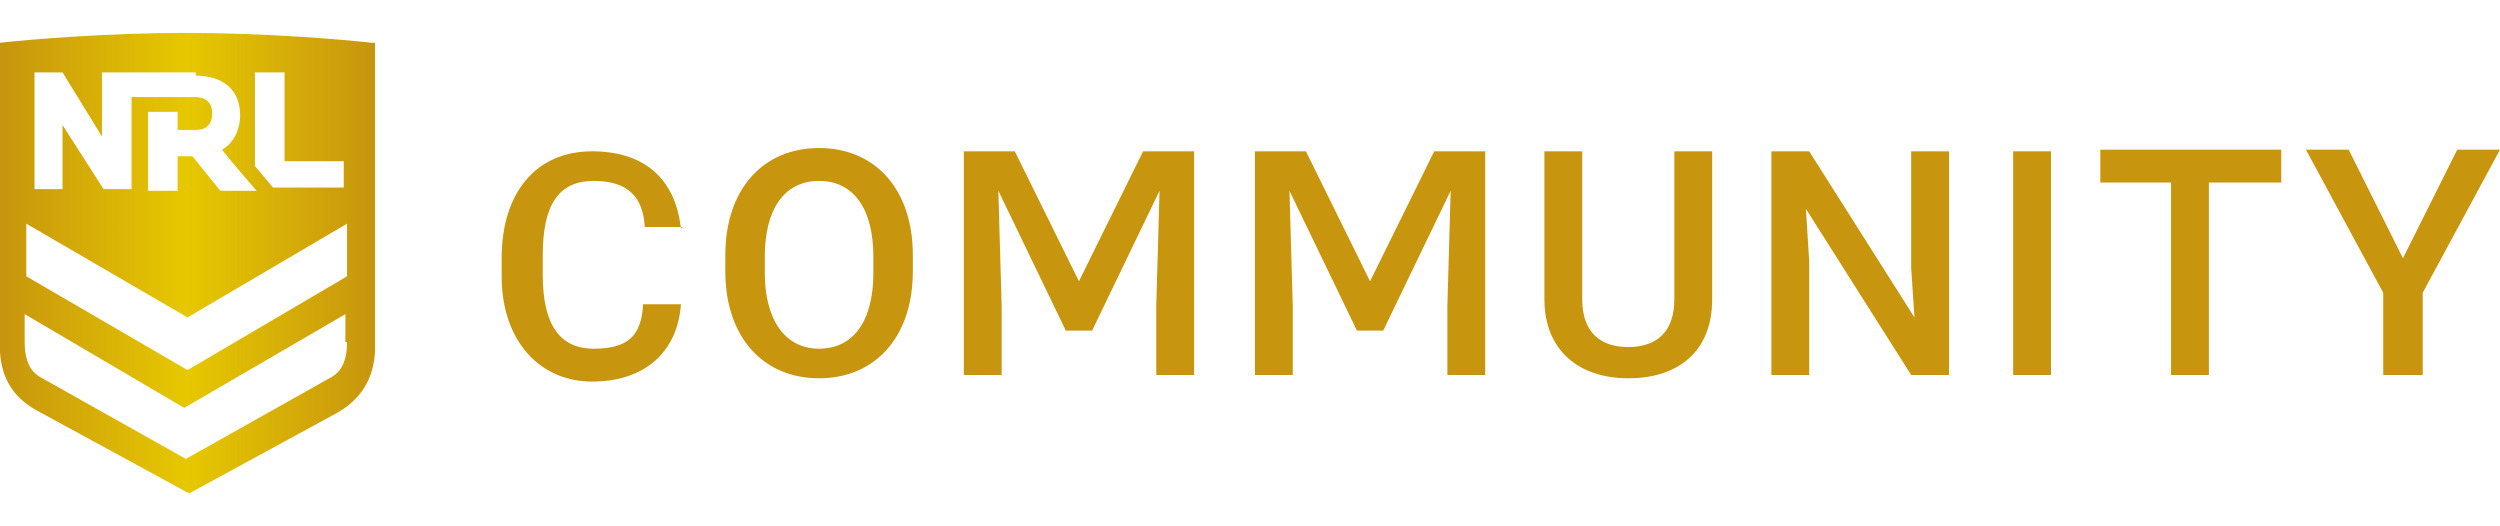 <?xml version="1.0" encoding="UTF-8"?>
<svg id="Layer_1" xmlns="http://www.w3.org/2000/svg" xmlns:xlink="http://www.w3.org/1999/xlink" version="1.1" viewBox="0 0 152 32">
  <!-- Generator: Adobe Illustrator 29.2.0, SVG Export Plug-In . SVG Version: 2.1.0 Build 108)  -->
  <defs>
    <style>
      .st0 {
        fill: #c7950e;
      }

      .st0, .st1 {
        fill-rule: evenodd;
      }

      .st1 {
        fill: url(#linear-gradient);
      }
    </style>
    <linearGradient id="linear-gradient" x1="0" y1="16" x2="22.8" y2="16" gradientUnits="userSpaceOnUse">
      <stop offset="0" stop-color="#c7950e"/>
      <stop offset=".5" stop-color="#e6c800"/>
      <stop offset="1" stop-color="#c7950e"/>
    </linearGradient>
  </defs>
  <path class="st1" d="M22.8,2.6v18.8c-.1,1.7-.9,2.9-2.3,3.7l-9,4.9-9-4.9C.9,24.3.1,23.1,0,21.4V2.6h0c1.8-.2,6.5-.6,11.3-.6,4.8,0,9.5.4,11.3.6h0ZM21.1,20.8c0,1.2-.4,1.8-.9,2.1l-8.9,5-8.9-5c-.5-.3-.9-.9-.9-2.1v-1.7l9.7,5.7,9.8-5.7v1.7ZM1.6,13.6v3.2l9.8,5.7,9.7-5.7v-3.2l-9.7,5.7L1.6,13.6ZM11.9,4.4h-5.7v3.9h0l-2.4-3.9h-1.7v7.1h1.7v-3.9h0l2.5,3.9h1.7v-5.6h3.8c.7,0,1.1.3,1.1,1s-.4,1-1,1h-1.1v-1.1h-1.8v4.8h1.8v-2.1h.9l1.7,2.1h2.2s-1.9-2.2-2.1-2.5c.7-.4,1.1-1.2,1.1-2.1,0-1.5-1-2.4-2.7-2.4ZM17.3,4.4h-1.8v5.7l1.1,1.3h4.3v-1.6h-3.6v-5.5Z"/>
  <path class="st0" d="M41.5,13.8h-2.3c-.1-1.8-1-2.8-3.1-2.8s-3.1,1.4-3.1,4.5v1.2c0,3,1,4.5,3.1,4.5s2.9-.8,3-2.7h2.3c-.2,2.9-2.2,4.7-5.4,4.7s-5.5-2.5-5.5-6.4v-1.1c0-4,2.1-6.5,5.5-6.5s5.1,1.9,5.4,4.7ZM49.8,23c-3.4,0-5.7-2.5-5.7-6.5v-1c0-4,2.3-6.5,5.7-6.5s5.7,2.5,5.7,6.5v1c0,4-2.3,6.5-5.7,6.5ZM104.1,18.2c0,3.2-2.1,4.8-5.1,4.8s-5.1-1.7-5.1-4.8v-9h2.3v9c0,2,1.1,2.9,2.8,2.9s2.8-.9,2.8-2.9v-9h2.3v9ZM60.9,22.8h-2.3v-13.6h3.1l3.9,7.9,3.9-7.9h3.1v13.6h-2.3v-4.2l.2-7-4.1,8.5h-1.6l-4.1-8.5.2,7v4.2ZM78.6,22.8h-2.3v-13.6h3.1l3.9,7.9,3.9-7.9h3.1v13.6h-2.3v-4.2l.2-7-4.1,8.5h-1.6l-4.1-8.5.2,7v4.2ZM124.7,22.8h-2.3v-13.6h2.3v13.6ZM118.5,22.8h-2.3l-6.4-10.1.2,3.2v6.9h-2.3v-13.6h2.3l6.4,10.1-.2-3v-7.1h2.3v13.6ZM138.7,11.1h-4.4v11.7h-2.3v-11.7h-4.3v-2h11v2ZM147.3,22.8h-2.4v-5l-4.7-8.7h2.6l3.3,6.6,3.3-6.6h2.6l-4.7,8.7v5ZM49.8,11c-2.1,0-3.3,1.7-3.3,4.6v1c0,2.8,1.2,4.6,3.3,4.6s3.3-1.7,3.3-4.6v-1c0-2.9-1.2-4.6-3.3-4.6Z"/>
</svg>